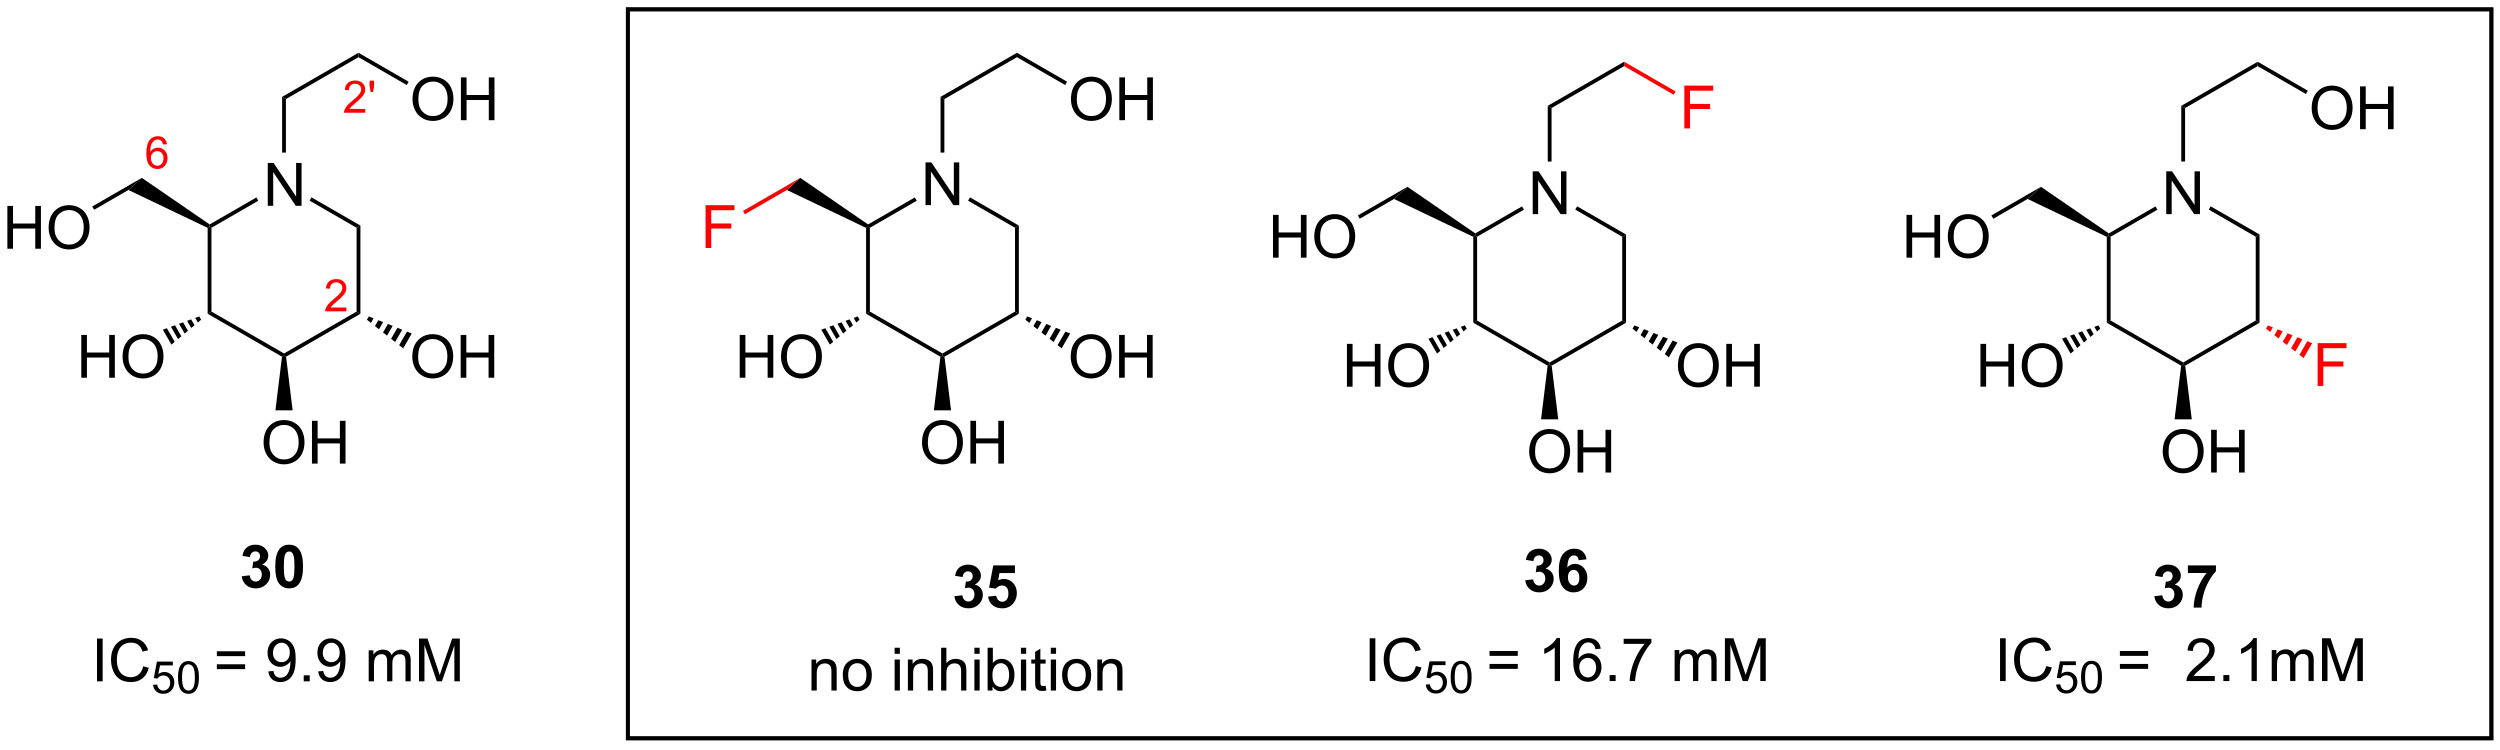 <?xml version="1.0" encoding="UTF-8"?>
<!DOCTYPE svg PUBLIC '-//W3C//DTD SVG 1.0//EN'
          'http://www.w3.org/TR/2001/REC-SVG-20010904/DTD/svg10.dtd'>
<svg stroke-dasharray="none" shape-rendering="auto" xmlns="http://www.w3.org/2000/svg" font-family="'Dialog'" text-rendering="auto" width="90" fill-opacity="1" color-interpolation="auto" color-rendering="auto" preserveAspectRatio="xMidYMid meet" font-size="12px" viewBox="0 0 90 27" fill="black" xmlns:xlink="http://www.w3.org/1999/xlink" stroke="black" image-rendering="auto" stroke-miterlimit="10" stroke-linecap="square" stroke-linejoin="miter" font-style="normal" stroke-width="1" height="27" stroke-dashoffset="0" font-weight="normal" stroke-opacity="1"
><!--Generated by the Batik Graphics2D SVG Generator--><defs id="genericDefs"
  /><g
  ><defs id="defs1"
    ><clipPath clipPathUnits="userSpaceOnUse" id="clipPath1"
      ><path d="M2.273 1.147 L346.48 1.147 L346.48 104.018 L2.273 104.018 L2.273 1.147 Z"
      /></clipPath
      ><clipPath clipPathUnits="userSpaceOnUse" id="clipPath2"
      ><path d="M58.035 125.782 L58.035 225.794 L392.671 225.794 L392.671 125.782 Z"
      /></clipPath
    ></defs
    ><g transform="scale(0.262,0.262) translate(-2.273,-1.147) matrix(1.029,0,0,1.029,-57.422,-128.233)"
    ><path d="M93.768 153.215 L93.768 147.488 L94.546 147.488 L97.554 151.983 L97.554 147.488 L98.281 147.488 L98.281 153.215 L97.502 153.215 L94.494 148.715 L94.494 153.215 L93.768 153.215 Z" stroke="none" clip-path="url(#clipPath2)"
    /></g
    ><g transform="matrix(0.269,0,0,0.269,-15.608,-33.829)"
    ><path d="M85.812 156.255 L86.067 156.095 L86.322 156.242 L86.322 167.457 L85.812 167.751 Z" stroke="none" clip-path="url(#clipPath2)"
    /></g
    ><g transform="matrix(0.269,0,0,0.269,-15.608,-33.829)"
    ><path d="M85.812 167.751 L86.322 167.457 L96.033 173.064 L96.033 173.358 L95.761 173.496 Z" stroke="none" clip-path="url(#clipPath2)"
    /></g
    ><g transform="matrix(0.269,0,0,0.269,-15.608,-33.829)"
    ><path d="M96.305 173.496 L96.033 173.358 L96.033 173.064 L105.745 167.457 L106.255 167.751 Z" stroke="none" clip-path="url(#clipPath2)"
    /></g
    ><g transform="matrix(0.269,0,0,0.269,-15.608,-33.829)"
    ><path d="M106.255 167.751 L105.745 167.457 L105.745 156.242 L106.255 155.947 Z" stroke="none" clip-path="url(#clipPath2)"
    /></g
    ><g transform="matrix(0.269,0,0,0.269,-15.608,-33.829)"
    ><path d="M106.255 155.947 L105.745 156.242 L99.46 152.613 L99.715 152.171 Z" stroke="none" clip-path="url(#clipPath2)"
    /></g
    ><g transform="matrix(0.269,0,0,0.269,-15.608,-33.829)"
    ><path d="M92.336 152.18 L92.591 152.622 L86.322 156.242 L86.067 156.095 L86.078 155.794 Z" stroke="none" clip-path="url(#clipPath2)"
    /></g
    ><g transform="matrix(0.269,0,0,0.269,-15.608,-33.829)"
    ><path d="M113.198 173.52 Q113.198 172.093 113.963 171.289 Q114.729 170.481 115.94 170.481 Q116.732 170.481 117.367 170.862 Q118.005 171.239 118.338 171.916 Q118.674 172.593 118.674 173.453 Q118.674 174.325 118.323 175.012 Q117.971 175.7 117.325 176.054 Q116.682 176.408 115.935 176.408 Q115.127 176.408 114.489 176.018 Q113.854 175.625 113.526 174.95 Q113.198 174.273 113.198 173.52 ZM113.979 173.531 Q113.979 174.567 114.534 175.164 Q115.091 175.757 115.932 175.757 Q116.786 175.757 117.338 175.156 Q117.893 174.554 117.893 173.45 Q117.893 172.75 117.656 172.229 Q117.419 171.708 116.963 171.421 Q116.51 171.132 115.942 171.132 Q115.138 171.132 114.557 171.687 Q113.979 172.239 113.979 173.531 ZM119.673 176.309 L119.673 170.583 L120.431 170.583 L120.431 172.934 L123.407 172.934 L123.407 170.583 L124.165 170.583 L124.165 176.309 L123.407 176.309 L123.407 173.609 L120.431 173.609 L120.431 176.309 L119.673 176.309 Z" stroke="none" clip-path="url(#clipPath2)"
    /></g
    ><g transform="matrix(0.269,0,0,0.269,-15.608,-33.829)"
    ><path d="M107.38 168.105 L108.019 168.359 L107.664 168.973 L107.125 168.547 ZM108.657 168.612 L109.296 168.866 L108.743 169.825 L108.203 169.399 ZM109.935 169.119 L110.573 169.373 L109.821 170.677 L109.282 170.251 ZM111.212 169.626 L111.851 169.88 L110.9 171.529 L110.361 171.103 ZM112.49 170.133 L113.128 170.387 L111.978 172.381 L111.439 171.955 Z" stroke="none" clip-path="url(#clipPath2)"
    /></g
    ><g transform="matrix(0.269,0,0,0.269,-15.608,-33.829)"
    ><path d="M93.296 185.013 Q93.296 183.587 94.062 182.782 Q94.828 181.975 96.039 181.975 Q96.83 181.975 97.466 182.355 Q98.104 182.732 98.437 183.409 Q98.773 184.087 98.773 184.946 Q98.773 185.818 98.421 186.506 Q98.07 187.193 97.424 187.547 Q96.781 187.902 96.033 187.902 Q95.226 187.902 94.588 187.511 Q93.953 187.118 93.624 186.443 Q93.296 185.766 93.296 185.013 ZM94.078 185.024 Q94.078 186.06 94.632 186.657 Q95.19 187.25 96.031 187.25 Q96.885 187.25 97.437 186.649 Q97.992 186.047 97.992 184.943 Q97.992 184.243 97.755 183.722 Q97.518 183.201 97.062 182.915 Q96.609 182.625 96.041 182.625 Q95.237 182.625 94.656 183.18 Q94.078 183.732 94.078 185.024 ZM99.772 187.803 L99.772 182.076 L100.529 182.076 L100.529 184.428 L103.506 184.428 L103.506 182.076 L104.264 182.076 L104.264 187.803 L103.506 187.803 L103.506 185.102 L100.529 185.102 L100.529 187.803 L99.772 187.803 Z" stroke="none" clip-path="url(#clipPath2)"
    /></g
    ><g transform="matrix(0.269,0,0,0.269,-15.608,-33.829)"
    ><path d="M95.761 173.496 L96.033 173.358 L96.305 173.496 L97.184 180.674 L94.882 180.674 Z" stroke="none" clip-path="url(#clipPath2)"
    /></g
    ><g transform="matrix(0.269,0,0,0.269,-15.608,-33.829)"
    ><path d="M68.901 176.309 L68.901 170.583 L69.659 170.583 L69.659 172.934 L72.636 172.934 L72.636 170.583 L73.394 170.583 L73.394 176.309 L72.636 176.309 L72.636 173.609 L69.659 173.609 L69.659 176.309 L68.901 176.309 ZM74.426 173.52 Q74.426 172.093 75.192 171.289 Q75.957 170.481 77.168 170.481 Q77.96 170.481 78.596 170.862 Q79.234 171.239 79.567 171.916 Q79.903 172.593 79.903 173.453 Q79.903 174.325 79.551 175.012 Q79.2 175.7 78.554 176.054 Q77.911 176.408 77.163 176.408 Q76.356 176.408 75.718 176.018 Q75.082 175.625 74.754 174.95 Q74.426 174.273 74.426 173.52 ZM75.207 173.531 Q75.207 174.567 75.762 175.164 Q76.32 175.757 77.161 175.757 Q78.015 175.757 78.567 175.156 Q79.122 174.554 79.122 173.45 Q79.122 172.75 78.885 172.229 Q78.648 171.708 78.192 171.421 Q77.739 171.132 77.171 171.132 Q76.366 171.132 75.786 171.687 Q75.207 172.239 75.207 173.531 Z" stroke="none" clip-path="url(#clipPath2)"
    /></g
    ><g transform="matrix(0.269,0,0,0.269,-15.608,-33.829)"
    ><path d="M84.942 168.547 L84.5 168.917 L84.146 168.302 L84.687 168.105 ZM84.058 169.286 L83.617 169.656 L83.063 168.697 L83.605 168.5 ZM83.175 170.026 L82.733 170.396 L81.981 169.092 L82.522 168.894 ZM82.291 170.765 L81.85 171.135 L80.898 169.486 L81.44 169.289 ZM81.408 171.505 L80.966 171.875 L79.816 169.881 L80.357 169.684 Z" stroke="none" clip-path="url(#clipPath2)"
    /></g
    ><g transform="matrix(0.269,0,0,0.269,-15.608,-33.829)"
    ><path d="M86.078 155.794 L86.067 156.095 L85.812 156.255 L75.206 151.185 L77 149.56 Z" stroke="none" clip-path="url(#clipPath2)"
    /></g
    ><g transform="matrix(0.269,0,0,0.269,-15.608,-33.829)"
    ><path d="M59.007 159.046 L59.007 153.319 L59.765 153.319 L59.765 155.671 L62.741 155.671 L62.741 153.319 L63.499 153.319 L63.499 159.046 L62.741 159.046 L62.741 156.345 L59.765 156.345 L59.765 159.046 L59.007 159.046 ZM64.532 156.256 Q64.532 154.829 65.297 154.025 Q66.063 153.217 67.274 153.217 Q68.065 153.217 68.701 153.598 Q69.339 153.975 69.672 154.652 Q70.008 155.329 70.008 156.189 Q70.008 157.061 69.657 157.749 Q69.305 158.436 68.659 158.79 Q68.016 159.144 67.269 159.144 Q66.461 159.144 65.823 158.754 Q65.188 158.361 64.86 157.686 Q64.532 157.009 64.532 156.256 ZM65.313 156.267 Q65.313 157.303 65.868 157.9 Q66.425 158.493 67.266 158.493 Q68.12 158.493 68.672 157.892 Q69.227 157.29 69.227 156.186 Q69.227 155.486 68.99 154.965 Q68.753 154.444 68.297 154.157 Q67.844 153.868 67.276 153.868 Q66.472 153.868 65.891 154.423 Q65.313 154.975 65.313 156.267 Z" stroke="none" clip-path="url(#clipPath2)"
    /></g
    ><g transform="matrix(0.269,0,0,0.269,-15.608,-33.829)"
    ><path d="M77 149.56 L75.206 151.185 L70.622 153.833 L70.367 153.391 Z" stroke="none" clip-path="url(#clipPath2)"
    /></g
    ><g transform="matrix(0.269,0,0,0.269,-15.608,-33.829)"
    ><path d="M96.288 146.177 L95.778 146.177 L95.778 138.723 L96.288 139.018 Z" stroke="none" clip-path="url(#clipPath2)"
    /></g
    ><g transform="matrix(0.269,0,0,0.269,-15.608,-33.829)"
    ><path d="M181.885 153.215 L181.885 147.488 L182.664 147.488 L185.672 151.983 L185.672 147.488 L186.398 147.488 L186.398 153.215 L185.619 153.215 L182.612 148.715 L182.612 153.215 L181.885 153.215 Z" stroke="none" clip-path="url(#clipPath2)"
    /></g
    ><g transform="matrix(0.269,0,0,0.269,-15.608,-33.829)"
    ><path d="M173.929 156.255 L174.184 156.095 L174.439 156.242 L174.439 167.457 L173.929 167.751 Z" stroke="none" clip-path="url(#clipPath2)"
    /></g
    ><g transform="matrix(0.269,0,0,0.269,-15.608,-33.829)"
    ><path d="M173.929 167.751 L174.439 167.457 L184.151 173.064 L184.151 173.358 L183.879 173.496 Z" stroke="none" clip-path="url(#clipPath2)"
    /></g
    ><g transform="matrix(0.269,0,0,0.269,-15.608,-33.829)"
    ><path d="M184.423 173.496 L184.151 173.358 L184.151 173.064 L193.862 167.457 L194.373 167.751 Z" stroke="none" clip-path="url(#clipPath2)"
    /></g
    ><g transform="matrix(0.269,0,0,0.269,-15.608,-33.829)"
    ><path d="M194.373 167.751 L193.862 167.457 L193.862 156.242 L194.373 155.947 Z" stroke="none" clip-path="url(#clipPath2)"
    /></g
    ><g transform="matrix(0.269,0,0,0.269,-15.608,-33.829)"
    ><path d="M194.373 155.947 L193.862 156.242 L187.577 152.613 L187.832 152.171 Z" stroke="none" clip-path="url(#clipPath2)"
    /></g
    ><g transform="matrix(0.269,0,0,0.269,-15.608,-33.829)"
    ><path d="M180.454 152.18 L180.709 152.622 L174.439 156.242 L174.184 156.095 L174.195 155.794 Z" stroke="none" clip-path="url(#clipPath2)"
    /></g
    ><g transform="matrix(0.269,0,0,0.269,-15.608,-33.829)"
    ><path d="M201.315 173.52 Q201.315 172.093 202.081 171.289 Q202.846 170.481 204.057 170.481 Q204.849 170.481 205.484 170.862 Q206.122 171.239 206.456 171.916 Q206.792 172.593 206.792 173.453 Q206.792 174.325 206.44 175.012 Q206.089 175.7 205.443 176.054 Q204.799 176.408 204.052 176.408 Q203.245 176.408 202.607 176.018 Q201.971 175.625 201.643 174.95 Q201.315 174.273 201.315 173.52 ZM202.096 173.531 Q202.096 174.567 202.651 175.164 Q203.208 175.757 204.049 175.757 Q204.904 175.757 205.456 175.156 Q206.01 174.554 206.01 173.45 Q206.01 172.75 205.773 172.229 Q205.536 171.708 205.081 171.421 Q204.627 171.132 204.06 171.132 Q203.255 171.132 202.674 171.687 Q202.096 172.239 202.096 173.531 ZM207.79 176.309 L207.79 170.583 L208.548 170.583 L208.548 172.934 L211.525 172.934 L211.525 170.583 L212.282 170.583 L212.282 176.309 L211.525 176.309 L211.525 173.609 L208.548 173.609 L208.548 176.309 L207.79 176.309 Z" stroke="none" clip-path="url(#clipPath2)"
    /></g
    ><g transform="matrix(0.269,0,0,0.269,-15.608,-33.829)"
    ><path d="M195.497 168.105 L196.136 168.359 L195.781 168.973 L195.242 168.547 ZM196.775 168.612 L197.413 168.866 L196.86 169.825 L196.321 169.399 ZM198.052 169.119 L198.691 169.373 L197.939 170.677 L197.399 170.251 ZM199.329 169.626 L199.968 169.88 L199.017 171.529 L198.478 171.103 ZM200.607 170.133 L201.246 170.387 L200.096 172.381 L199.556 171.955 Z" stroke="none" clip-path="url(#clipPath2)"
    /></g
    ><g transform="matrix(0.269,0,0,0.269,-15.608,-33.829)"
    ><path d="M181.414 185.013 Q181.414 183.587 182.179 182.782 Q182.945 181.975 184.156 181.975 Q184.948 181.975 185.583 182.355 Q186.221 182.732 186.554 183.409 Q186.89 184.087 186.89 184.946 Q186.89 185.818 186.539 186.506 Q186.187 187.193 185.541 187.547 Q184.898 187.902 184.151 187.902 Q183.343 187.902 182.705 187.511 Q182.07 187.118 181.742 186.443 Q181.414 185.766 181.414 185.013 ZM182.195 185.024 Q182.195 186.06 182.75 186.657 Q183.307 187.25 184.148 187.25 Q185.002 187.25 185.554 186.649 Q186.109 186.047 186.109 184.943 Q186.109 184.243 185.872 183.722 Q185.635 183.201 185.179 182.915 Q184.726 182.625 184.159 182.625 Q183.354 182.625 182.773 183.18 Q182.195 183.732 182.195 185.024 ZM187.889 187.803 L187.889 182.076 L188.647 182.076 L188.647 184.428 L191.623 184.428 L191.623 182.076 L192.381 182.076 L192.381 187.803 L191.623 187.803 L191.623 185.102 L188.647 185.102 L188.647 187.803 L187.889 187.803 Z" stroke="none" clip-path="url(#clipPath2)"
    /></g
    ><g transform="matrix(0.269,0,0,0.269,-15.608,-33.829)"
    ><path d="M183.879 173.496 L184.151 173.358 L184.423 173.496 L185.302 180.674 L183 180.674 Z" stroke="none" clip-path="url(#clipPath2)"
    /></g
    ><g transform="matrix(0.269,0,0,0.269,-15.608,-33.829)"
    ><path d="M157.019 176.309 L157.019 170.583 L157.777 170.583 L157.777 172.934 L160.753 172.934 L160.753 170.583 L161.511 170.583 L161.511 176.309 L160.753 176.309 L160.753 173.609 L157.777 173.609 L157.777 176.309 L157.019 176.309 ZM162.544 173.52 Q162.544 172.093 163.309 171.289 Q164.075 170.481 165.286 170.481 Q166.077 170.481 166.713 170.862 Q167.351 171.239 167.684 171.916 Q168.02 172.593 168.02 173.453 Q168.02 174.325 167.669 175.012 Q167.317 175.7 166.671 176.054 Q166.028 176.408 165.281 176.408 Q164.473 176.408 163.835 176.018 Q163.2 175.625 162.872 174.95 Q162.544 174.273 162.544 173.52 ZM163.325 173.531 Q163.325 174.567 163.88 175.164 Q164.437 175.757 165.278 175.757 Q166.132 175.757 166.684 175.156 Q167.239 174.554 167.239 173.45 Q167.239 172.75 167.002 172.229 Q166.765 171.708 166.309 171.421 Q165.856 171.132 165.288 171.132 Q164.484 171.132 163.903 171.687 Q163.325 172.239 163.325 173.531 Z" stroke="none" clip-path="url(#clipPath2)"
    /></g
    ><g transform="matrix(0.269,0,0,0.269,-15.608,-33.829)"
    ><path d="M173.059 168.547 L172.618 168.917 L172.263 168.302 L172.804 168.105 ZM172.176 169.286 L171.734 169.656 L171.181 168.697 L171.722 168.5 ZM171.292 170.026 L170.85 170.396 L170.098 169.092 L170.639 168.894 ZM170.409 170.765 L169.967 171.135 L169.016 169.486 L169.557 169.289 ZM169.525 171.505 L169.083 171.875 L167.933 169.881 L168.475 169.684 Z" stroke="none" clip-path="url(#clipPath2)"
    /></g
    ><g transform="matrix(0.269,0,0,0.269,-15.608,-33.829)"
    ><path d="M174.195 155.794 L174.184 156.095 L173.929 156.255 L163.324 151.185 L165.117 149.56 Z" stroke="none" clip-path="url(#clipPath2)"
    /></g
    ><g fill="red" transform="matrix(0.269,0,0,0.269,-15.608,-33.829)" stroke="red"
    ><path d="M152.448 158.946 L152.448 153.219 L156.313 153.219 L156.313 153.893 L153.206 153.893 L153.206 155.667 L155.894 155.667 L155.894 156.344 L153.206 156.344 L153.206 158.946 L152.448 158.946 Z" stroke="none" clip-path="url(#clipPath2)"
    /></g
    ><g fill="red" transform="matrix(0.269,0,0,0.269,-15.608,-33.829)" stroke="red"
    ><path d="M165.117 149.56 L163.324 151.185 L157.706 154.43 L157.45 153.988 Z" stroke="none" clip-path="url(#clipPath2)"
    /></g
    ><g transform="matrix(0.269,0,0,0.269,-15.608,-33.829)"
    ><path d="M184.406 146.177 L183.896 146.177 L183.896 138.723 L184.406 139.018 Z" stroke="none" clip-path="url(#clipPath2)"
    /></g
    ><g transform="matrix(0.269,0,0,0.269,-15.608,-33.829)"
    ><path d="M263.145 154.414 L263.145 148.687 L263.923 148.687 L266.931 153.182 L266.931 148.687 L267.658 148.687 L267.658 154.414 L266.879 154.414 L263.871 149.914 L263.871 154.414 L263.145 154.414 Z" stroke="none" clip-path="url(#clipPath2)"
    /></g
    ><g transform="matrix(0.269,0,0,0.269,-15.608,-33.829)"
    ><path d="M255.189 157.453 L255.444 157.293 L255.699 157.441 L255.699 168.655 L255.189 168.95 Z" stroke="none" clip-path="url(#clipPath2)"
    /></g
    ><g transform="matrix(0.269,0,0,0.269,-15.608,-33.829)"
    ><path d="M255.189 168.95 L255.699 168.655 L265.411 174.263 L265.411 174.557 L265.139 174.695 Z" stroke="none" clip-path="url(#clipPath2)"
    /></g
    ><g transform="matrix(0.269,0,0,0.269,-15.608,-33.829)"
    ><path d="M265.682 174.695 L265.411 174.557 L265.411 174.263 L275.122 168.655 L275.632 168.95 Z" stroke="none" clip-path="url(#clipPath2)"
    /></g
    ><g transform="matrix(0.269,0,0,0.269,-15.608,-33.829)"
    ><path d="M275.632 168.95 L275.122 168.655 L275.122 157.441 L275.632 157.146 Z" stroke="none" clip-path="url(#clipPath2)"
    /></g
    ><g transform="matrix(0.269,0,0,0.269,-15.608,-33.829)"
    ><path d="M275.632 157.146 L275.122 157.441 L268.837 153.812 L269.092 153.37 Z" stroke="none" clip-path="url(#clipPath2)"
    /></g
    ><g transform="matrix(0.269,0,0,0.269,-15.608,-33.829)"
    ><path d="M261.713 153.379 L261.969 153.821 L255.699 157.441 L255.444 157.293 L255.455 156.992 Z" stroke="none" clip-path="url(#clipPath2)"
    /></g
    ><g transform="matrix(0.269,0,0,0.269,-15.608,-33.829)"
    ><path d="M282.575 174.719 Q282.575 173.292 283.341 172.487 Q284.106 171.68 285.317 171.68 Q286.109 171.68 286.744 172.06 Q287.382 172.438 287.716 173.115 Q288.051 173.792 288.051 174.651 Q288.051 175.524 287.7 176.211 Q287.348 176.899 286.702 177.253 Q286.059 177.607 285.312 177.607 Q284.505 177.607 283.866 177.216 Q283.231 176.823 282.903 176.149 Q282.575 175.472 282.575 174.719 ZM283.356 174.73 Q283.356 175.766 283.911 176.362 Q284.468 176.956 285.309 176.956 Q286.163 176.956 286.716 176.355 Q287.27 175.753 287.27 174.649 Q287.27 173.948 287.033 173.428 Q286.796 172.907 286.341 172.62 Q285.887 172.331 285.32 172.331 Q284.515 172.331 283.934 172.886 Q283.356 173.438 283.356 174.73 ZM289.05 177.508 L289.05 171.782 L289.808 171.782 L289.808 174.133 L292.784 174.133 L292.784 171.782 L293.542 171.782 L293.542 177.508 L292.784 177.508 L292.784 174.808 L289.808 174.808 L289.808 177.508 L289.05 177.508 Z" stroke="none" clip-path="url(#clipPath2)"
    /></g
    ><g transform="matrix(0.269,0,0,0.269,-15.608,-33.829)"
    ><path d="M276.757 169.304 L277.396 169.558 L277.041 170.172 L276.502 169.746 ZM278.034 169.811 L278.673 170.065 L278.12 171.024 L277.58 170.598 ZM279.312 170.318 L279.951 170.572 L279.198 171.876 L278.659 171.45 ZM280.589 170.825 L281.228 171.079 L280.277 172.728 L279.738 172.302 ZM281.867 171.332 L282.505 171.586 L281.355 173.58 L280.816 173.154 Z" stroke="none" clip-path="url(#clipPath2)"
    /></g
    ><g transform="matrix(0.269,0,0,0.269,-15.608,-33.829)"
    ><path d="M262.673 186.212 Q262.673 184.785 263.439 183.981 Q264.205 183.173 265.416 183.173 Q266.207 183.173 266.843 183.554 Q267.481 183.931 267.814 184.608 Q268.15 185.285 268.15 186.145 Q268.15 187.017 267.798 187.704 Q267.447 188.392 266.801 188.746 Q266.158 189.1 265.411 189.1 Q264.603 189.1 263.965 188.71 Q263.33 188.316 263.002 187.642 Q262.673 186.965 262.673 186.212 ZM263.455 186.223 Q263.455 187.259 264.01 187.856 Q264.567 188.449 265.408 188.449 Q266.262 188.449 266.814 187.848 Q267.369 187.246 267.369 186.142 Q267.369 185.441 267.132 184.921 Q266.895 184.4 266.439 184.113 Q265.986 183.824 265.418 183.824 Q264.614 183.824 264.033 184.379 Q263.455 184.931 263.455 186.223 ZM269.149 189.001 L269.149 183.275 L269.907 183.275 L269.907 185.626 L272.883 185.626 L272.883 183.275 L273.641 183.275 L273.641 189.001 L272.883 189.001 L272.883 186.301 L269.907 186.301 L269.907 189.001 L269.149 189.001 Z" stroke="none" clip-path="url(#clipPath2)"
    /></g
    ><g transform="matrix(0.269,0,0,0.269,-15.608,-33.829)"
    ><path d="M265.139 174.695 L265.411 174.557 L265.682 174.695 L266.561 181.873 L264.26 181.873 Z" stroke="none" clip-path="url(#clipPath2)"
    /></g
    ><g transform="matrix(0.269,0,0,0.269,-15.608,-33.829)"
    ><path d="M238.279 177.508 L238.279 171.782 L239.036 171.782 L239.036 174.133 L242.013 174.133 L242.013 171.782 L242.771 171.782 L242.771 177.508 L242.013 177.508 L242.013 174.808 L239.036 174.808 L239.036 177.508 L238.279 177.508 ZM243.803 174.719 Q243.803 173.292 244.569 172.487 Q245.335 171.68 246.546 171.68 Q247.337 171.68 247.973 172.06 Q248.611 172.438 248.944 173.115 Q249.28 173.792 249.28 174.651 Q249.28 175.524 248.928 176.211 Q248.577 176.899 247.931 177.253 Q247.288 177.607 246.54 177.607 Q245.733 177.607 245.095 177.216 Q244.46 176.823 244.131 176.149 Q243.803 175.472 243.803 174.719 ZM244.585 174.73 Q244.585 175.766 245.139 176.362 Q245.697 176.956 246.538 176.956 Q247.392 176.956 247.944 176.355 Q248.499 175.753 248.499 174.649 Q248.499 173.948 248.262 173.428 Q248.025 172.907 247.569 172.62 Q247.116 172.331 246.548 172.331 Q245.744 172.331 245.163 172.886 Q244.585 173.438 244.585 174.73 Z" stroke="none" clip-path="url(#clipPath2)"
    /></g
    ><g transform="matrix(0.269,0,0,0.269,-15.608,-33.829)"
    ><path d="M254.319 169.746 L253.877 170.116 L253.523 169.501 L254.064 169.304 ZM253.435 170.485 L252.994 170.855 L252.44 169.896 L252.982 169.699 ZM252.552 171.225 L252.11 171.595 L251.358 170.291 L251.899 170.093 ZM251.668 171.964 L251.227 172.334 L250.275 170.685 L250.817 170.488 ZM250.785 172.704 L250.343 173.073 L249.193 171.08 L249.734 170.882 Z" stroke="none" clip-path="url(#clipPath2)"
    /></g
    ><g transform="matrix(0.269,0,0,0.269,-15.608,-33.829)"
    ><path d="M255.455 156.992 L255.444 157.293 L255.189 157.453 L244.583 152.384 L246.377 150.759 Z" stroke="none" clip-path="url(#clipPath2)"
    /></g
    ><g transform="matrix(0.269,0,0,0.269,-15.608,-33.829)"
    ><path d="M228.384 160.244 L228.384 154.518 L229.142 154.518 L229.142 156.869 L232.118 156.869 L232.118 154.518 L232.876 154.518 L232.876 160.244 L232.118 160.244 L232.118 157.544 L229.142 157.544 L229.142 160.244 L228.384 160.244 ZM233.909 157.455 Q233.909 156.028 234.674 155.224 Q235.44 154.416 236.651 154.416 Q237.442 154.416 238.078 154.797 Q238.716 155.174 239.049 155.851 Q239.385 156.528 239.385 157.388 Q239.385 158.26 239.034 158.947 Q238.682 159.635 238.036 159.989 Q237.393 160.343 236.646 160.343 Q235.838 160.343 235.2 159.953 Q234.565 159.56 234.237 158.885 Q233.909 158.208 233.909 157.455 ZM234.69 157.466 Q234.69 158.502 235.245 159.099 Q235.802 159.692 236.643 159.692 Q237.497 159.692 238.049 159.091 Q238.604 158.489 238.604 157.385 Q238.604 156.685 238.367 156.164 Q238.13 155.643 237.674 155.356 Q237.221 155.067 236.654 155.067 Q235.849 155.067 235.268 155.622 Q234.69 156.174 234.69 157.466 Z" stroke="none" clip-path="url(#clipPath2)"
    /></g
    ><g transform="matrix(0.269,0,0,0.269,-15.608,-33.829)"
    ><path d="M246.377 150.759 L244.583 152.384 L239.999 155.032 L239.744 154.59 Z" stroke="none" clip-path="url(#clipPath2)"
    /></g
    ><g transform="matrix(0.269,0,0,0.269,-15.608,-33.829)"
    ><path d="M265.666 147.375 L265.155 147.375 L265.155 139.922 L265.666 140.217 Z" stroke="none" clip-path="url(#clipPath2)"
    /></g
    ><g transform="matrix(0.269,0,0,0.269,-15.608,-33.829)"
    ><path d="M347.929 154.414 L347.929 148.687 L348.708 148.687 L351.716 153.182 L351.716 148.687 L352.442 148.687 L352.442 154.414 L351.664 154.414 L348.656 149.914 L348.656 154.414 L347.929 154.414 Z" stroke="none" clip-path="url(#clipPath2)"
    /></g
    ><g transform="matrix(0.269,0,0,0.269,-15.608,-33.829)"
    ><path d="M339.973 157.453 L340.228 157.293 L340.483 157.441 L340.483 168.655 L339.973 168.95 Z" stroke="none" clip-path="url(#clipPath2)"
    /></g
    ><g transform="matrix(0.269,0,0,0.269,-15.608,-33.829)"
    ><path d="M339.973 168.95 L340.483 168.655 L350.195 174.263 L350.195 174.557 L349.923 174.695 Z" stroke="none" clip-path="url(#clipPath2)"
    /></g
    ><g transform="matrix(0.269,0,0,0.269,-15.608,-33.829)"
    ><path d="M350.467 174.695 L350.195 174.557 L350.195 174.263 L359.906 168.655 L360.417 168.95 Z" stroke="none" clip-path="url(#clipPath2)"
    /></g
    ><g transform="matrix(0.269,0,0,0.269,-15.608,-33.829)"
    ><path d="M360.417 168.95 L359.906 168.655 L359.906 157.441 L360.417 157.146 Z" stroke="none" clip-path="url(#clipPath2)"
    /></g
    ><g transform="matrix(0.269,0,0,0.269,-15.608,-33.829)"
    ><path d="M360.417 157.146 L359.906 157.441 L353.621 153.812 L353.876 153.37 Z" stroke="none" clip-path="url(#clipPath2)"
    /></g
    ><g transform="matrix(0.269,0,0,0.269,-15.608,-33.829)"
    ><path d="M346.498 153.379 L346.753 153.821 L340.483 157.441 L340.228 157.293 L340.239 156.992 Z" stroke="none" clip-path="url(#clipPath2)"
    /></g
    ><g fill="red" transform="matrix(0.269,0,0,0.269,-15.608,-33.829)" stroke="red"
    ><path d="M368.19 177.408 L368.19 171.682 L372.055 171.682 L372.055 172.356 L368.948 172.356 L368.948 174.13 L371.635 174.13 L371.635 174.807 L368.948 174.807 L368.948 177.408 L368.19 177.408 Z" stroke="none" clip-path="url(#clipPath2)"
    /></g
    ><g fill="red" transform="matrix(0.269,0,0,0.269,-15.608,-33.829)" stroke="red"
    ><path d="M361.541 169.304 L362.199 169.569 L361.845 170.183 L361.286 169.746 ZM362.857 169.833 L363.515 170.097 L362.961 171.057 L362.403 170.62 ZM364.172 170.362 L364.83 170.627 L364.078 171.931 L363.519 171.494 ZM365.488 170.891 L366.146 171.156 L365.194 172.804 L364.636 172.368 ZM366.803 171.42 L367.461 171.685 L366.311 173.678 L365.753 173.242 Z" stroke="none" clip-path="url(#clipPath2)"
    /></g
    ><g transform="matrix(0.269,0,0,0.269,-15.608,-33.829)"
    ><path d="M347.458 186.212 Q347.458 184.785 348.224 183.981 Q348.989 183.173 350.2 183.173 Q350.992 183.173 351.627 183.554 Q352.265 183.931 352.599 184.608 Q352.935 185.285 352.935 186.145 Q352.935 187.017 352.583 187.704 Q352.231 188.392 351.586 188.746 Q350.942 189.1 350.195 189.1 Q349.388 189.1 348.75 188.71 Q348.114 188.316 347.786 187.642 Q347.458 186.965 347.458 186.212 ZM348.239 186.223 Q348.239 187.259 348.794 187.856 Q349.351 188.449 350.192 188.449 Q351.046 188.449 351.599 187.848 Q352.153 187.246 352.153 186.142 Q352.153 185.441 351.916 184.921 Q351.679 184.4 351.224 184.113 Q350.77 183.824 350.203 183.824 Q349.398 183.824 348.817 184.379 Q348.239 184.931 348.239 186.223 ZM353.933 189.001 L353.933 183.275 L354.691 183.275 L354.691 185.626 L357.668 185.626 L357.668 183.275 L358.425 183.275 L358.425 189.001 L357.668 189.001 L357.668 186.301 L354.691 186.301 L354.691 189.001 L353.933 189.001 Z" stroke="none" clip-path="url(#clipPath2)"
    /></g
    ><g transform="matrix(0.269,0,0,0.269,-15.608,-33.829)"
    ><path d="M349.923 174.695 L350.195 174.557 L350.467 174.695 L351.346 181.873 L349.044 181.873 Z" stroke="none" clip-path="url(#clipPath2)"
    /></g
    ><g transform="matrix(0.269,0,0,0.269,-15.608,-33.829)"
    ><path d="M323.063 177.508 L323.063 171.782 L323.821 171.782 L323.821 174.133 L326.798 174.133 L326.798 171.782 L327.555 171.782 L327.555 177.508 L326.798 177.508 L326.798 174.808 L323.821 174.808 L323.821 177.508 L323.063 177.508 ZM328.588 174.719 Q328.588 173.292 329.353 172.487 Q330.119 171.68 331.33 171.68 Q332.122 171.68 332.757 172.06 Q333.395 172.438 333.728 173.115 Q334.064 173.792 334.064 174.651 Q334.064 175.524 333.713 176.211 Q333.361 176.899 332.716 177.253 Q332.072 177.607 331.325 177.607 Q330.517 177.607 329.88 177.216 Q329.244 176.823 328.916 176.149 Q328.588 175.472 328.588 174.719 ZM329.369 174.73 Q329.369 175.766 329.924 176.362 Q330.481 176.956 331.322 176.956 Q332.176 176.956 332.728 176.355 Q333.283 175.753 333.283 174.649 Q333.283 173.948 333.046 173.428 Q332.809 172.907 332.353 172.62 Q331.9 172.331 331.333 172.331 Q330.528 172.331 329.947 172.886 Q329.369 173.438 329.369 174.73 Z" stroke="none" clip-path="url(#clipPath2)"
    /></g
    ><g transform="matrix(0.269,0,0,0.269,-15.608,-33.829)"
    ><path d="M339.103 169.746 L338.662 170.116 L338.307 169.501 L338.849 169.304 ZM338.22 170.485 L337.778 170.855 L337.225 169.896 L337.766 169.699 ZM337.336 171.225 L336.895 171.595 L336.142 170.291 L336.684 170.093 ZM336.453 171.964 L336.011 172.334 L335.06 170.685 L335.601 170.488 ZM335.569 172.704 L335.128 173.073 L333.978 171.08 L334.519 170.882 Z" stroke="none" clip-path="url(#clipPath2)"
    /></g
    ><g transform="matrix(0.269,0,0,0.269,-15.608,-33.829)"
    ><path d="M340.239 156.992 L340.228 157.293 L339.973 157.453 L329.368 152.384 L331.161 150.759 Z" stroke="none" clip-path="url(#clipPath2)"
    /></g
    ><g transform="matrix(0.269,0,0,0.269,-15.608,-33.829)"
    ><path d="M313.168 160.244 L313.168 154.518 L313.926 154.518 L313.926 156.869 L316.903 156.869 L316.903 154.518 L317.661 154.518 L317.661 160.244 L316.903 160.244 L316.903 157.544 L313.926 157.544 L313.926 160.244 L313.168 160.244 ZM318.693 157.455 Q318.693 156.028 319.459 155.224 Q320.224 154.416 321.435 154.416 Q322.227 154.416 322.862 154.797 Q323.5 155.174 323.834 155.851 Q324.17 156.528 324.17 157.388 Q324.17 158.26 323.818 158.947 Q323.467 159.635 322.821 159.989 Q322.178 160.343 321.43 160.343 Q320.623 160.343 319.985 159.953 Q319.349 159.56 319.021 158.885 Q318.693 158.208 318.693 157.455 ZM319.474 157.466 Q319.474 158.502 320.029 159.099 Q320.586 159.692 321.428 159.692 Q322.282 159.692 322.834 159.091 Q323.389 158.489 323.389 157.385 Q323.389 156.685 323.151 156.164 Q322.914 155.643 322.459 155.356 Q322.006 155.067 321.438 155.067 Q320.633 155.067 320.053 155.622 Q319.474 156.174 319.474 157.466 Z" stroke="none" clip-path="url(#clipPath2)"
    /></g
    ><g transform="matrix(0.269,0,0,0.269,-15.608,-33.829)"
    ><path d="M331.161 150.759 L329.368 152.384 L324.784 155.032 L324.528 154.59 Z" stroke="none" clip-path="url(#clipPath2)"
    /></g
    ><g transform="matrix(0.269,0,0,0.269,-15.608,-33.829)"
    ><path d="M350.45 147.375 L349.94 147.375 L349.94 139.922 L350.45 140.217 Z" stroke="none" clip-path="url(#clipPath2)"
    /></g
    ><g transform="matrix(0.269,0,0,0.269,-15.608,-33.829)"
    ><path d="M71.005 216.939 L71.005 211.213 L71.763 211.213 L71.763 216.939 L71.005 216.939 ZM77.183 214.931 L77.941 215.122 Q77.704 216.056 77.084 216.549 Q76.465 217.038 75.571 217.038 Q74.644 217.038 74.064 216.661 Q73.486 216.283 73.181 215.57 Q72.879 214.853 72.879 214.033 Q72.879 213.137 73.22 212.473 Q73.564 211.806 74.194 211.46 Q74.824 211.114 75.582 211.114 Q76.441 211.114 77.027 211.551 Q77.613 211.989 77.845 212.783 L77.097 212.958 Q76.9 212.333 76.519 212.049 Q76.142 211.762 75.566 211.762 Q74.907 211.762 74.462 212.08 Q74.019 212.395 73.84 212.929 Q73.66 213.463 73.66 214.028 Q73.66 214.76 73.874 215.304 Q74.087 215.848 74.535 216.119 Q74.986 216.387 75.509 216.387 Q76.144 216.387 76.584 216.02 Q77.027 215.653 77.183 214.931 Z" stroke="none" clip-path="url(#clipPath2)"
    /></g
    ><g transform="matrix(0.269,0,0,0.269,-15.608,-33.829)"
    ><path d="M78.508 217.414 L79.06 217.367 Q79.123 217.772 79.346 217.975 Q79.57 218.178 79.886 218.178 Q80.267 218.178 80.531 217.891 Q80.795 217.604 80.795 217.129 Q80.795 216.678 80.541 216.418 Q80.289 216.156 79.879 216.156 Q79.623 216.156 79.418 216.274 Q79.213 216.389 79.096 216.572 L78.601 216.508 L79.017 214.303 L81.152 214.303 L81.152 214.807 L79.439 214.807 L79.207 215.961 Q79.594 215.692 80.019 215.692 Q80.582 215.692 80.969 216.082 Q81.355 216.471 81.355 217.082 Q81.355 217.666 81.015 218.09 Q80.601 218.613 79.886 218.613 Q79.301 218.613 78.93 218.285 Q78.56 217.955 78.508 217.414 ZM81.844 216.42 Q81.844 215.658 82.001 215.196 Q82.157 214.731 82.466 214.479 Q82.776 214.227 83.245 214.227 Q83.591 214.227 83.85 214.365 Q84.112 214.504 84.282 214.768 Q84.452 215.03 84.548 215.406 Q84.645 215.781 84.645 216.42 Q84.645 217.176 84.489 217.641 Q84.335 218.106 84.024 218.36 Q83.716 218.613 83.245 218.613 Q82.624 218.613 82.268 218.166 Q81.844 217.631 81.844 216.42 ZM82.385 216.42 Q82.385 217.479 82.634 217.828 Q82.882 218.178 83.245 218.178 Q83.608 218.178 83.854 217.826 Q84.102 217.475 84.102 216.42 Q84.102 215.36 83.854 215.012 Q83.608 214.662 83.239 214.662 Q82.876 214.662 82.659 214.971 Q82.385 215.363 82.385 216.42 Z" stroke="none" clip-path="url(#clipPath2)"
    /></g
    ><g transform="matrix(0.269,0,0,0.269,-15.608,-33.829)"
    ><path d="M90.825 213.572 L87.044 213.572 L87.044 212.916 L90.825 212.916 L90.825 213.572 ZM90.825 215.309 L87.044 215.309 L87.044 214.653 L90.825 214.653 L90.825 215.309 ZM93.93 215.614 L94.608 215.551 Q94.694 216.028 94.936 216.244 Q95.178 216.458 95.555 216.458 Q95.881 216.458 96.123 216.309 Q96.368 216.161 96.524 215.913 Q96.68 215.666 96.785 215.244 Q96.891 214.822 96.891 214.385 Q96.891 214.338 96.889 214.244 Q96.678 214.58 96.311 214.788 Q95.946 214.997 95.522 214.997 Q94.811 214.997 94.319 214.481 Q93.826 213.965 93.826 213.122 Q93.826 212.252 94.339 211.721 Q94.852 211.189 95.626 211.189 Q96.186 211.189 96.647 211.491 Q97.11 211.791 97.35 212.348 Q97.592 212.903 97.592 213.958 Q97.592 215.056 97.352 215.708 Q97.115 216.356 96.644 216.697 Q96.173 217.038 95.54 217.038 Q94.868 217.038 94.441 216.666 Q94.016 216.291 93.93 215.614 ZM96.811 213.088 Q96.811 212.481 96.488 212.127 Q96.165 211.77 95.712 211.77 Q95.243 211.77 94.894 212.153 Q94.548 212.536 94.548 213.145 Q94.548 213.692 94.878 214.036 Q95.209 214.377 95.694 214.377 Q96.18 214.377 96.496 214.036 Q96.811 213.692 96.811 213.088 ZM98.669 216.939 L98.669 216.137 L99.471 216.137 L99.471 216.939 L98.669 216.939 ZM100.602 215.614 L101.279 215.551 Q101.365 216.028 101.608 216.244 Q101.85 216.458 102.227 216.458 Q102.553 216.458 102.795 216.309 Q103.04 216.161 103.196 215.913 Q103.352 215.666 103.457 215.244 Q103.563 214.822 103.563 214.385 Q103.563 214.338 103.561 214.244 Q103.35 214.58 102.983 214.788 Q102.618 214.997 102.194 214.997 Q101.483 214.997 100.99 214.481 Q100.498 213.965 100.498 213.122 Q100.498 212.252 101.011 211.721 Q101.524 211.189 102.298 211.189 Q102.858 211.189 103.319 211.491 Q103.782 211.791 104.022 212.348 Q104.264 212.903 104.264 213.958 Q104.264 215.056 104.024 215.708 Q103.787 216.356 103.316 216.697 Q102.844 217.038 102.212 217.038 Q101.54 217.038 101.113 216.666 Q100.688 216.291 100.602 215.614 ZM103.483 213.088 Q103.483 212.481 103.16 212.127 Q102.837 211.77 102.384 211.77 Q101.915 211.77 101.566 212.153 Q101.219 212.536 101.219 213.145 Q101.219 213.692 101.55 214.036 Q101.881 214.377 102.365 214.377 Q102.852 214.377 103.167 214.036 Q103.483 213.692 103.483 213.088 ZM107.365 216.939 L107.365 212.791 L107.993 212.791 L107.993 213.372 Q108.188 213.067 108.511 212.882 Q108.837 212.697 109.251 212.697 Q109.712 212.697 110.006 212.89 Q110.303 213.08 110.423 213.424 Q110.915 212.697 111.704 212.697 Q112.321 212.697 112.652 213.038 Q112.985 213.379 112.985 214.09 L112.985 216.939 L112.287 216.939 L112.287 214.325 Q112.287 213.903 112.217 213.718 Q112.149 213.533 111.969 213.421 Q111.79 213.306 111.548 213.306 Q111.11 213.306 110.821 213.598 Q110.532 213.887 110.532 214.528 L110.532 216.939 L109.829 216.939 L109.829 214.244 Q109.829 213.775 109.657 213.541 Q109.485 213.306 109.094 213.306 Q108.798 213.306 108.545 213.463 Q108.295 213.619 108.18 213.921 Q108.069 214.221 108.069 214.786 L108.069 216.939 L107.365 216.939 ZM114.094 216.939 L114.094 211.213 L115.235 211.213 L116.592 215.267 Q116.779 215.833 116.865 216.114 Q116.962 215.801 117.17 215.197 L118.54 211.213 L119.561 211.213 L119.561 216.939 L118.829 216.939 L118.829 212.145 L117.165 216.939 L116.483 216.939 L114.826 212.064 L114.826 216.939 L114.094 216.939 Z" stroke="none" clip-path="url(#clipPath2)"
    /></g
    ><g transform="matrix(0.269,0,0,0.269,-15.608,-33.829)"
    ><path d="M241.326 216.901 L241.326 211.175 L242.084 211.175 L242.084 216.901 L241.326 216.901 ZM247.504 214.894 L248.262 215.084 Q248.025 216.019 247.405 216.511 Q246.786 217 245.892 217 Q244.965 217 244.384 216.623 Q243.806 216.245 243.502 215.532 Q243.2 214.816 243.2 213.995 Q243.2 213.099 243.541 212.435 Q243.884 211.769 244.515 211.422 Q245.145 211.076 245.903 211.076 Q246.762 211.076 247.348 211.513 Q247.934 211.951 248.166 212.745 L247.418 212.92 Q247.22 212.295 246.84 212.011 Q246.463 211.724 245.887 211.724 Q245.228 211.724 244.783 212.042 Q244.34 212.357 244.161 212.891 Q243.981 213.425 243.981 213.99 Q243.981 214.722 244.194 215.266 Q244.408 215.81 244.856 216.081 Q245.306 216.349 245.83 216.349 Q246.465 216.349 246.905 215.982 Q247.348 215.615 247.504 214.894 Z" stroke="none" clip-path="url(#clipPath2)"
    /></g
    ><g transform="matrix(0.269,0,0,0.269,-15.608,-33.829)"
    ><path d="M248.828 217.376 L249.381 217.33 Q249.444 217.734 249.666 217.937 Q249.891 218.14 250.207 218.14 Q250.588 218.14 250.852 217.853 Q251.116 217.566 251.116 217.091 Q251.116 216.64 250.862 216.38 Q250.61 216.119 250.2 216.119 Q249.944 216.119 249.739 216.236 Q249.534 216.351 249.416 216.535 L248.922 216.47 L249.338 214.265 L251.473 214.265 L251.473 214.769 L249.76 214.769 L249.528 215.923 Q249.914 215.654 250.34 215.654 Q250.903 215.654 251.289 216.044 Q251.676 216.433 251.676 217.044 Q251.676 217.628 251.336 218.052 Q250.922 218.576 250.207 218.576 Q249.621 218.576 249.25 218.248 Q248.881 217.917 248.828 217.376 ZM252.165 216.382 Q252.165 215.621 252.322 215.158 Q252.478 214.693 252.786 214.441 Q253.097 214.189 253.566 214.189 Q253.911 214.189 254.171 214.328 Q254.433 214.466 254.603 214.73 Q254.773 214.992 254.869 215.369 Q254.966 215.744 254.966 216.382 Q254.966 217.138 254.81 217.603 Q254.656 218.068 254.345 218.322 Q254.036 218.576 253.566 218.576 Q252.945 218.576 252.589 218.128 Q252.165 217.593 252.165 216.382 ZM252.706 216.382 Q252.706 217.441 252.954 217.791 Q253.202 218.14 253.566 218.14 Q253.929 218.14 254.175 217.789 Q254.423 217.437 254.423 216.382 Q254.423 215.322 254.175 214.974 Q253.929 214.625 253.56 214.625 Q253.197 214.625 252.98 214.933 Q252.706 215.326 252.706 216.382 Z" stroke="none" clip-path="url(#clipPath2)"
    /></g
    ><g transform="matrix(0.269,0,0,0.269,-15.608,-33.829)"
    ><path d="M261.146 213.534 L257.365 213.534 L257.365 212.878 L261.146 212.878 L261.146 213.534 ZM261.146 215.271 L257.365 215.271 L257.365 214.615 L261.146 214.615 L261.146 215.271 ZM266.796 216.901 L266.092 216.901 L266.092 212.42 Q265.837 212.662 265.426 212.904 Q265.014 213.146 264.686 213.269 L264.686 212.589 Q265.275 212.31 265.715 211.917 Q266.158 211.521 266.342 211.151 L266.796 211.151 L266.796 216.901 ZM272.245 212.576 L271.544 212.631 Q271.451 212.217 271.279 212.029 Q270.995 211.73 270.576 211.73 Q270.24 211.73 269.987 211.917 Q269.654 212.159 269.461 212.625 Q269.271 213.089 269.263 213.948 Q269.518 213.56 269.885 213.373 Q270.253 213.185 270.654 213.185 Q271.357 213.185 271.852 213.704 Q272.346 214.222 272.346 215.042 Q272.346 215.581 272.112 216.045 Q271.88 216.506 271.474 216.753 Q271.068 217 270.552 217 Q269.675 217 269.12 216.355 Q268.565 215.706 268.565 214.222 Q268.565 212.56 269.177 211.808 Q269.714 211.151 270.62 211.151 Q271.294 211.151 271.727 211.532 Q272.159 211.909 272.245 212.576 ZM269.372 215.045 Q269.372 215.409 269.526 215.743 Q269.682 216.073 269.958 216.248 Q270.237 216.42 270.542 216.42 Q270.987 216.42 271.307 216.06 Q271.628 215.701 271.628 215.084 Q271.628 214.49 271.31 214.149 Q270.995 213.808 270.513 213.808 Q270.036 213.808 269.703 214.149 Q269.372 214.49 269.372 215.045 ZM273.439 216.901 L273.439 216.099 L274.241 216.099 L274.241 216.901 L273.439 216.901 ZM275.315 211.925 L275.315 211.248 L279.021 211.248 L279.021 211.795 Q278.474 212.378 277.938 213.344 Q277.401 214.308 277.107 215.326 Q276.896 216.045 276.839 216.901 L276.115 216.901 Q276.128 216.224 276.38 215.269 Q276.635 214.31 277.109 213.422 Q277.583 212.534 278.12 211.925 L275.315 211.925 ZM282.135 216.901 L282.135 212.753 L282.763 212.753 L282.763 213.334 Q282.958 213.029 283.281 212.844 Q283.607 212.659 284.021 212.659 Q284.482 212.659 284.776 212.852 Q285.073 213.042 285.193 213.386 Q285.685 212.659 286.474 212.659 Q287.091 212.659 287.422 213 Q287.755 213.342 287.755 214.053 L287.755 216.901 L287.057 216.901 L287.057 214.287 Q287.057 213.865 286.987 213.68 Q286.919 213.495 286.74 213.383 Q286.56 213.269 286.318 213.269 Q285.88 213.269 285.591 213.56 Q285.302 213.849 285.302 214.49 L285.302 216.901 L284.599 216.901 L284.599 214.206 Q284.599 213.737 284.427 213.503 Q284.255 213.269 283.865 213.269 Q283.568 213.269 283.315 213.425 Q283.065 213.581 282.951 213.883 Q282.839 214.183 282.839 214.748 L282.839 216.901 L282.135 216.901 ZM288.865 216.901 L288.865 211.175 L290.005 211.175 L291.362 215.23 Q291.55 215.795 291.635 216.076 Q291.732 215.763 291.94 215.159 L293.31 211.175 L294.331 211.175 L294.331 216.901 L293.599 216.901 L293.599 212.107 L291.935 216.901 L291.253 216.901 L289.596 212.026 L289.596 216.901 L288.865 216.901 Z" stroke="none" clip-path="url(#clipPath2)"
    /></g
    ><g transform="matrix(0.269,0,0,0.269,-15.608,-33.829)"
    ><path d="M166.624 218.172 L166.624 214.024 L167.257 214.024 L167.257 214.612 Q167.713 213.93 168.577 213.93 Q168.952 213.93 169.265 214.065 Q169.58 214.198 169.736 214.417 Q169.893 214.636 169.955 214.938 Q169.994 215.133 169.994 215.62 L169.994 218.172 L169.291 218.172 L169.291 215.649 Q169.291 215.219 169.208 215.006 Q169.127 214.792 168.918 214.667 Q168.71 214.54 168.429 214.54 Q167.978 214.54 167.653 214.826 Q167.327 215.11 167.327 215.907 L167.327 218.172 L166.624 218.172 ZM170.81 216.097 Q170.81 214.946 171.451 214.391 Q171.988 213.93 172.756 213.93 Q173.613 213.93 174.154 214.49 Q174.698 215.05 174.698 216.04 Q174.698 216.839 174.456 217.3 Q174.217 217.758 173.758 218.013 Q173.3 218.266 172.756 218.266 Q171.886 218.266 171.347 217.709 Q170.81 217.149 170.81 216.097 ZM171.534 216.097 Q171.534 216.894 171.881 217.292 Q172.23 217.688 172.756 217.688 Q173.279 217.688 173.625 217.29 Q173.975 216.891 173.975 216.073 Q173.975 215.305 173.625 214.909 Q173.277 214.511 172.756 214.511 Q172.23 214.511 171.881 214.907 Q171.534 215.3 171.534 216.097 ZM177.748 213.253 L177.748 212.446 L178.451 212.446 L178.451 213.253 L177.748 213.253 ZM177.748 218.172 L177.748 214.024 L178.451 214.024 L178.451 218.172 L177.748 218.172 ZM179.523 218.172 L179.523 214.024 L180.155 214.024 L180.155 214.612 Q180.611 213.93 181.476 213.93 Q181.851 213.93 182.163 214.065 Q182.478 214.198 182.635 214.417 Q182.791 214.636 182.853 214.938 Q182.893 215.133 182.893 215.62 L182.893 218.172 L182.189 218.172 L182.189 215.649 Q182.189 215.219 182.106 215.006 Q182.025 214.792 181.817 214.667 Q181.609 214.54 181.327 214.54 Q180.877 214.54 180.551 214.826 Q180.226 215.11 180.226 215.907 L180.226 218.172 L179.523 218.172 ZM183.972 218.172 L183.972 212.446 L184.675 212.446 L184.675 214.5 Q185.167 213.93 185.917 213.93 Q186.378 213.93 186.717 214.112 Q187.058 214.292 187.204 214.612 Q187.35 214.933 187.35 215.542 L187.35 218.172 L186.646 218.172 L186.646 215.542 Q186.646 215.016 186.417 214.776 Q186.191 214.534 185.771 214.534 Q185.459 214.534 185.183 214.698 Q184.909 214.86 184.792 215.138 Q184.675 215.415 184.675 215.901 L184.675 218.172 L183.972 218.172 ZM188.424 213.253 L188.424 212.446 L189.127 212.446 L189.127 213.253 L188.424 213.253 ZM188.424 218.172 L188.424 214.024 L189.127 214.024 L189.127 218.172 L188.424 218.172 ZM190.847 218.172 L190.193 218.172 L190.193 212.446 L190.896 212.446 L190.896 214.487 Q191.342 213.93 192.034 213.93 Q192.417 213.93 192.758 214.084 Q193.1 214.237 193.321 214.519 Q193.542 214.797 193.667 215.193 Q193.792 215.586 193.792 216.034 Q193.792 217.102 193.264 217.685 Q192.738 218.266 191.998 218.266 Q191.264 218.266 190.847 217.651 L190.847 218.172 ZM190.839 216.065 Q190.839 216.813 191.042 217.144 Q191.373 217.688 191.941 217.688 Q192.402 217.688 192.738 217.287 Q193.073 216.886 193.073 216.094 Q193.073 215.282 192.75 214.896 Q192.428 214.508 191.972 214.508 Q191.511 214.508 191.175 214.909 Q190.839 215.308 190.839 216.065 ZM194.65 213.253 L194.65 212.446 L195.353 212.446 L195.353 213.253 L194.65 213.253 ZM194.65 218.172 L194.65 214.024 L195.353 214.024 L195.353 218.172 L194.65 218.172 ZM197.959 217.542 L198.06 218.165 Q197.764 218.227 197.529 218.227 Q197.146 218.227 196.935 218.107 Q196.725 217.985 196.639 217.787 Q196.553 217.589 196.553 216.956 L196.553 214.571 L196.037 214.571 L196.037 214.024 L196.553 214.024 L196.553 212.995 L197.253 212.573 L197.253 214.024 L197.959 214.024 L197.959 214.571 L197.253 214.571 L197.253 216.995 Q197.253 217.297 197.29 217.383 Q197.326 217.469 197.409 217.521 Q197.495 217.571 197.652 217.571 Q197.769 217.571 197.959 217.542 ZM198.65 213.253 L198.65 212.446 L199.353 212.446 L199.353 213.253 L198.65 213.253 ZM198.65 218.172 L198.65 214.024 L199.353 214.024 L199.353 218.172 L198.65 218.172 ZM200.162 216.097 Q200.162 214.946 200.803 214.391 Q201.339 213.93 202.107 213.93 Q202.964 213.93 203.506 214.49 Q204.05 215.05 204.05 216.04 Q204.05 216.839 203.808 217.3 Q203.568 217.758 203.11 218.013 Q202.652 218.266 202.107 218.266 Q201.238 218.266 200.698 217.709 Q200.162 217.149 200.162 216.097 ZM200.886 216.097 Q200.886 216.894 201.232 217.292 Q201.581 217.688 202.107 217.688 Q202.631 217.688 202.977 217.29 Q203.326 216.891 203.326 216.073 Q203.326 215.305 202.977 214.909 Q202.628 214.511 202.107 214.511 Q201.581 214.511 201.232 214.907 Q200.886 215.3 200.886 216.097 ZM204.874 218.172 L204.874 214.024 L205.507 214.024 L205.507 214.612 Q205.963 213.93 206.827 213.93 Q207.202 213.93 207.515 214.065 Q207.83 214.198 207.986 214.417 Q208.143 214.636 208.205 214.938 Q208.244 215.133 208.244 215.62 L208.244 218.172 L207.541 218.172 L207.541 215.649 Q207.541 215.219 207.458 215.006 Q207.377 214.792 207.168 214.667 Q206.96 214.54 206.679 214.54 Q206.228 214.54 205.903 214.826 Q205.577 215.11 205.577 215.907 L205.577 218.172 L204.874 218.172 Z" stroke="none" clip-path="url(#clipPath2)"
    /></g
    ><g fill="red" transform="matrix(0.269,0,0,0.269,-15.608,-33.829)" stroke="red"
    ><path d="M104.378 166.912 L104.378 167.42 L101.538 167.42 Q101.532 167.228 101.6 167.053 Q101.708 166.764 101.946 166.482 Q102.186 166.201 102.638 165.832 Q103.337 165.258 103.583 164.922 Q103.829 164.586 103.829 164.287 Q103.829 163.975 103.604 163.76 Q103.382 163.543 103.02 163.543 Q102.64 163.543 102.411 163.772 Q102.183 164 102.181 164.404 L101.638 164.35 Q101.694 163.742 102.058 163.426 Q102.421 163.107 103.032 163.107 Q103.651 163.107 104.011 163.451 Q104.372 163.793 104.372 164.299 Q104.372 164.557 104.267 164.807 Q104.161 165.055 103.915 165.33 Q103.671 165.606 103.103 166.086 Q102.628 166.484 102.493 166.627 Q102.358 166.769 102.27 166.912 L104.378 166.912 Z" stroke="none" clip-path="url(#clipPath2)"
    /></g
    ><g fill="red" transform="matrix(0.269,0,0,0.269,-15.608,-33.829)" stroke="red"
    ><path d="M80.365 145.058 L79.84 145.099 Q79.769 144.788 79.641 144.648 Q79.428 144.423 79.113 144.423 Q78.861 144.423 78.672 144.564 Q78.422 144.745 78.277 145.095 Q78.135 145.442 78.129 146.087 Q78.32 145.796 78.596 145.655 Q78.871 145.515 79.172 145.515 Q79.699 145.515 80.07 145.903 Q80.441 146.292 80.441 146.907 Q80.441 147.312 80.266 147.659 Q80.092 148.005 79.787 148.19 Q79.482 148.376 79.096 148.376 Q78.438 148.376 78.022 147.892 Q77.606 147.405 77.606 146.292 Q77.606 145.046 78.064 144.482 Q78.467 143.989 79.147 143.989 Q79.652 143.989 79.977 144.274 Q80.301 144.558 80.365 145.058 ZM78.211 146.909 Q78.211 147.183 78.326 147.433 Q78.443 147.681 78.65 147.812 Q78.859 147.94 79.088 147.94 Q79.422 147.94 79.662 147.671 Q79.902 147.401 79.902 146.939 Q79.902 146.493 79.664 146.237 Q79.428 145.982 79.066 145.982 Q78.709 145.982 78.459 146.237 Q78.211 146.493 78.211 146.909 Z" stroke="none" clip-path="url(#clipPath2)"
    /></g
    ><g fill="red" transform="matrix(0.269,0,0,0.269,-15.608,-33.829)" stroke="red"
    ><path d="M106.903 140.337 L106.903 140.845 L104.064 140.845 Q104.058 140.653 104.126 140.478 Q104.234 140.189 104.472 139.907 Q104.712 139.626 105.163 139.257 Q105.862 138.683 106.109 138.347 Q106.355 138.011 106.355 137.712 Q106.355 137.399 106.13 137.185 Q105.907 136.968 105.546 136.968 Q105.165 136.968 104.937 137.196 Q104.708 137.425 104.706 137.829 L104.163 137.774 Q104.22 137.167 104.583 136.851 Q104.947 136.532 105.558 136.532 Q106.177 136.532 106.536 136.876 Q106.898 137.218 106.898 137.724 Q106.898 137.982 106.792 138.232 Q106.687 138.48 106.441 138.755 Q106.197 139.03 105.628 139.511 Q105.153 139.909 105.019 140.052 Q104.884 140.194 104.796 140.337 L106.903 140.337 ZM107.617 138.069 L107.483 137.267 L107.483 136.55 L108.084 136.55 L108.084 137.267 L107.944 138.069 L107.617 138.069 Z" stroke="none" clip-path="url(#clipPath2)"
    /></g
    ><g transform="matrix(0.269,0,0,0.269,-15.608,-33.829)"
    ><path d="M325.686 216.901 L325.686 211.175 L326.444 211.175 L326.444 216.901 L325.686 216.901 ZM331.864 214.894 L332.622 215.084 Q332.385 216.019 331.765 216.511 Q331.146 217 330.252 217 Q329.325 217 328.745 216.623 Q328.166 216.245 327.862 215.532 Q327.56 214.816 327.56 213.995 Q327.56 213.099 327.901 212.435 Q328.245 211.769 328.875 211.422 Q329.505 211.076 330.263 211.076 Q331.122 211.076 331.708 211.513 Q332.294 211.951 332.526 212.745 L331.778 212.92 Q331.58 212.295 331.2 212.011 Q330.823 211.724 330.247 211.724 Q329.588 211.724 329.143 212.042 Q328.7 212.357 328.521 212.891 Q328.341 213.425 328.341 213.99 Q328.341 214.722 328.555 215.266 Q328.768 215.81 329.216 216.081 Q329.666 216.349 330.19 216.349 Q330.825 216.349 331.265 215.982 Q331.708 215.615 331.864 214.894 Z" stroke="none" clip-path="url(#clipPath2)"
    /></g
    ><g transform="matrix(0.269,0,0,0.269,-15.608,-33.829)"
    ><path d="M333.189 217.376 L333.741 217.33 Q333.804 217.734 334.026 217.937 Q334.251 218.14 334.567 218.14 Q334.948 218.14 335.212 217.853 Q335.476 217.566 335.476 217.091 Q335.476 216.64 335.222 216.38 Q334.97 216.119 334.56 216.119 Q334.304 216.119 334.099 216.236 Q333.894 216.351 333.776 216.535 L333.282 216.47 L333.698 214.265 L335.833 214.265 L335.833 214.769 L334.12 214.769 L333.888 215.923 Q334.274 215.654 334.7 215.654 Q335.263 215.654 335.649 216.044 Q336.036 216.433 336.036 217.044 Q336.036 217.628 335.696 218.052 Q335.282 218.576 334.567 218.576 Q333.982 218.576 333.611 218.248 Q333.241 217.917 333.189 217.376 ZM336.526 216.382 Q336.526 215.621 336.682 215.158 Q336.838 214.693 337.147 214.441 Q337.457 214.189 337.926 214.189 Q338.272 214.189 338.531 214.328 Q338.793 214.466 338.963 214.73 Q339.133 214.992 339.229 215.369 Q339.326 215.744 339.326 216.382 Q339.326 217.138 339.17 217.603 Q339.016 218.068 338.705 218.322 Q338.397 218.576 337.926 218.576 Q337.305 218.576 336.949 218.128 Q336.526 217.593 336.526 216.382 ZM337.067 216.382 Q337.067 217.441 337.315 217.791 Q337.563 218.14 337.926 218.14 Q338.289 218.14 338.535 217.789 Q338.783 217.437 338.783 216.382 Q338.783 215.322 338.535 214.974 Q338.289 214.625 337.92 214.625 Q337.557 214.625 337.34 214.933 Q337.067 215.326 337.067 216.382 Z" stroke="none" clip-path="url(#clipPath2)"
    /></g
    ><g transform="matrix(0.269,0,0,0.269,-15.608,-33.829)"
    ><path d="M345.506 213.534 L341.725 213.534 L341.725 212.878 L345.506 212.878 L345.506 213.534 ZM345.506 215.271 L341.725 215.271 L341.725 214.615 L345.506 214.615 L345.506 215.271 ZM354.425 216.224 L354.425 216.901 L350.639 216.901 Q350.631 216.646 350.722 216.412 Q350.865 216.026 351.183 215.651 Q351.503 215.276 352.105 214.784 Q353.037 214.019 353.365 213.571 Q353.693 213.123 353.693 212.724 Q353.693 212.308 353.394 212.021 Q353.097 211.732 352.615 211.732 Q352.108 211.732 351.803 212.037 Q351.498 212.342 351.495 212.881 L350.772 212.808 Q350.847 211.998 351.332 211.576 Q351.816 211.151 352.631 211.151 Q353.457 211.151 353.936 211.61 Q354.417 212.066 354.417 212.74 Q354.417 213.084 354.277 213.417 Q354.136 213.748 353.808 214.115 Q353.483 214.482 352.725 215.123 Q352.092 215.654 351.912 215.844 Q351.733 216.034 351.615 216.224 L354.425 216.224 ZM355.572 216.901 L355.572 216.099 L356.375 216.099 L356.375 216.901 L355.572 216.901 ZM360.05 216.901 L359.347 216.901 L359.347 212.42 Q359.092 212.662 358.68 212.904 Q358.269 213.146 357.941 213.269 L357.941 212.589 Q358.529 212.31 358.969 211.917 Q359.412 211.521 359.597 211.151 L360.05 211.151 L360.05 216.901 ZM362.046 216.901 L362.046 212.753 L362.674 212.753 L362.674 213.334 Q362.869 213.029 363.192 212.844 Q363.518 212.659 363.932 212.659 Q364.393 212.659 364.687 212.852 Q364.984 213.042 365.104 213.386 Q365.596 212.659 366.385 212.659 Q367.002 212.659 367.333 213 Q367.666 213.342 367.666 214.053 L367.666 216.901 L366.968 216.901 L366.968 214.287 Q366.968 213.865 366.898 213.68 Q366.83 213.495 366.651 213.383 Q366.471 213.269 366.229 213.269 Q365.791 213.269 365.502 213.56 Q365.213 213.849 365.213 214.49 L365.213 216.901 L364.51 216.901 L364.51 214.206 Q364.51 213.737 364.338 213.503 Q364.166 213.269 363.776 213.269 Q363.479 213.269 363.226 213.425 Q362.976 213.581 362.861 213.883 Q362.75 214.183 362.75 214.748 L362.75 216.901 L362.046 216.901 ZM368.776 216.901 L368.776 211.175 L369.916 211.175 L371.273 215.23 Q371.46 215.795 371.546 216.076 Q371.643 215.763 371.851 215.159 L373.221 211.175 L374.242 211.175 L374.242 216.901 L373.51 216.901 L373.51 212.107 L371.846 216.901 L371.163 216.901 L369.507 212.026 L369.507 216.901 L368.776 216.901 Z" stroke="none" clip-path="url(#clipPath2)"
    /></g
    ><g transform="matrix(0.269,0,0,0.269,-15.608,-33.829)"
    ><path d="M90.377 202.881 L91.439 202.754 Q91.489 203.16 91.71 203.376 Q91.934 203.589 92.252 203.589 Q92.59 203.589 92.822 203.332 Q93.056 203.074 93.056 202.636 Q93.056 202.222 92.832 201.98 Q92.611 201.738 92.291 201.738 Q92.08 201.738 91.786 201.819 L91.908 200.925 Q92.353 200.936 92.588 200.733 Q92.822 200.527 92.822 200.186 Q92.822 199.897 92.65 199.725 Q92.478 199.553 92.192 199.553 Q91.911 199.553 91.71 199.748 Q91.512 199.944 91.471 200.319 L90.457 200.147 Q90.564 199.629 90.775 199.319 Q90.989 199.006 91.369 198.829 Q91.752 198.652 92.223 198.652 Q93.033 198.652 93.52 199.168 Q93.924 199.589 93.924 200.121 Q93.924 200.873 93.098 201.324 Q93.59 201.428 93.885 201.795 Q94.181 202.162 94.181 202.683 Q94.181 203.436 93.629 203.97 Q93.08 204.501 92.26 204.501 Q91.481 204.501 90.968 204.053 Q90.457 203.605 90.377 202.881 ZM96.719 198.652 Q97.553 198.652 98.021 199.246 Q98.579 199.949 98.579 201.577 Q98.579 203.202 98.016 203.912 Q97.553 204.501 96.719 204.501 Q95.883 204.501 95.37 203.858 Q94.86 203.214 94.86 201.566 Q94.86 199.949 95.422 199.238 Q95.888 198.652 96.719 198.652 ZM96.719 199.561 Q96.521 199.561 96.365 199.688 Q96.209 199.816 96.123 200.144 Q96.008 200.569 96.008 201.577 Q96.008 202.584 96.11 202.962 Q96.211 203.339 96.365 203.464 Q96.521 203.589 96.719 203.589 Q96.92 203.589 97.076 203.462 Q97.232 203.334 97.318 203.006 Q97.43 202.584 97.43 201.577 Q97.43 200.569 97.329 200.194 Q97.227 199.816 97.073 199.688 Q96.92 199.561 96.719 199.561 Z" stroke="none" clip-path="url(#clipPath2)"
    /></g
    ><g transform="matrix(0.269,0,0,0.269,-15.608,-33.829)"
    ><path d="M185.751 205.551 L186.814 205.423 Q186.863 205.829 187.085 206.046 Q187.309 206.259 187.626 206.259 Q187.965 206.259 188.197 206.001 Q188.431 205.743 188.431 205.306 Q188.431 204.892 188.207 204.65 Q187.986 204.407 187.665 204.407 Q187.454 204.407 187.16 204.488 L187.282 203.595 Q187.728 203.605 187.962 203.402 Q188.197 203.196 188.197 202.855 Q188.197 202.566 188.025 202.394 Q187.853 202.222 187.566 202.222 Q187.285 202.222 187.085 202.418 Q186.887 202.613 186.845 202.988 L185.832 202.816 Q185.939 202.298 186.15 201.988 Q186.363 201.676 186.744 201.499 Q187.126 201.321 187.598 201.321 Q188.407 201.321 188.894 201.837 Q189.298 202.259 189.298 202.79 Q189.298 203.543 188.473 203.993 Q188.965 204.097 189.259 204.465 Q189.556 204.832 189.556 205.353 Q189.556 206.105 189.004 206.639 Q188.454 207.171 187.634 207.171 Q186.856 207.171 186.342 206.722 Q185.832 206.275 185.751 205.551 ZM190.255 205.597 L191.349 205.486 Q191.396 205.855 191.625 206.074 Q191.857 206.29 192.156 206.29 Q192.5 206.29 192.737 206.012 Q192.976 205.73 192.976 205.168 Q192.976 204.642 192.74 204.379 Q192.505 204.113 192.125 204.113 Q191.654 204.113 191.279 204.532 L190.388 204.402 L190.951 201.423 L193.851 201.423 L193.851 202.449 L191.781 202.449 L191.609 203.423 Q191.976 203.238 192.359 203.238 Q193.091 203.238 193.599 203.769 Q194.107 204.301 194.107 205.15 Q194.107 205.855 193.695 206.41 Q193.138 207.171 192.146 207.171 Q191.351 207.171 190.851 206.743 Q190.351 206.316 190.255 205.597 Z" stroke="none" clip-path="url(#clipPath2)"
    /></g
    ><g transform="matrix(0.269,0,0,0.269,-15.608,-33.829)"
    ><path d="M262.144 203.417 L263.206 203.289 Q263.256 203.695 263.477 203.911 Q263.701 204.125 264.019 204.125 Q264.357 204.125 264.589 203.867 Q264.824 203.609 264.824 203.172 Q264.824 202.758 264.599 202.516 Q264.378 202.273 264.058 202.273 Q263.847 202.273 263.553 202.354 L263.675 201.461 Q264.12 201.471 264.355 201.268 Q264.589 201.062 264.589 200.721 Q264.589 200.432 264.417 200.26 Q264.245 200.089 263.959 200.089 Q263.678 200.089 263.477 200.284 Q263.279 200.479 263.238 200.854 L262.224 200.682 Q262.331 200.164 262.542 199.854 Q262.756 199.542 263.136 199.365 Q263.519 199.188 263.99 199.188 Q264.8 199.188 265.287 199.703 Q265.691 200.125 265.691 200.656 Q265.691 201.409 264.865 201.859 Q265.357 201.964 265.652 202.331 Q265.949 202.698 265.949 203.219 Q265.949 203.971 265.396 204.505 Q264.847 205.036 264.027 205.036 Q263.248 205.036 262.735 204.589 Q262.224 204.141 262.144 203.417 ZM270.351 200.612 L269.288 200.729 Q269.249 200.401 269.085 200.245 Q268.921 200.089 268.658 200.089 Q268.312 200.089 268.07 200.401 Q267.83 200.714 267.767 201.703 Q268.179 201.219 268.788 201.219 Q269.476 201.219 269.965 201.742 Q270.455 202.266 270.455 203.094 Q270.455 203.971 269.939 204.505 Q269.424 205.036 268.616 205.036 Q267.749 205.036 267.189 204.362 Q266.632 203.688 266.632 202.151 Q266.632 200.578 267.213 199.883 Q267.796 199.188 268.726 199.188 Q269.377 199.188 269.804 199.552 Q270.234 199.917 270.351 200.612 ZM267.861 203.008 Q267.861 203.542 268.106 203.833 Q268.353 204.125 268.671 204.125 Q268.976 204.125 269.179 203.888 Q269.382 203.648 269.382 203.104 Q269.382 202.547 269.163 202.286 Q268.945 202.026 268.616 202.026 Q268.299 202.026 268.08 202.276 Q267.861 202.523 267.861 203.008 Z" stroke="none" clip-path="url(#clipPath2)"
    /></g
    ><g transform="matrix(0.269,0,0,0.269,-15.608,-33.829)"
    ><path d="M346.337 205.551 L347.399 205.423 Q347.449 205.829 347.67 206.046 Q347.894 206.259 348.212 206.259 Q348.55 206.259 348.782 206.001 Q349.017 205.743 349.017 205.306 Q349.017 204.892 348.793 204.65 Q348.571 204.407 348.251 204.407 Q348.04 204.407 347.746 204.488 L347.868 203.595 Q348.313 203.605 348.548 203.402 Q348.782 203.196 348.782 202.855 Q348.782 202.566 348.61 202.394 Q348.438 202.222 348.152 202.222 Q347.871 202.222 347.67 202.418 Q347.472 202.613 347.43 202.988 L346.418 202.816 Q346.524 202.298 346.735 201.988 Q346.949 201.676 347.329 201.499 Q347.712 201.321 348.183 201.321 Q348.993 201.321 349.48 201.837 Q349.884 202.259 349.884 202.79 Q349.884 203.543 349.058 203.993 Q349.55 204.097 349.845 204.465 Q350.142 204.832 350.142 205.353 Q350.142 206.105 349.589 206.639 Q349.04 207.171 348.22 207.171 Q347.441 207.171 346.928 206.722 Q346.418 206.275 346.337 205.551 ZM350.825 202.441 L350.825 201.423 L354.578 201.423 L354.578 202.22 Q354.114 202.676 353.632 203.532 Q353.153 204.387 352.901 205.35 Q352.648 206.314 352.653 207.071 L351.593 207.071 Q351.622 205.884 352.083 204.65 Q352.546 203.415 353.32 202.441 L350.825 202.441 Z" stroke="none" clip-path="url(#clipPath2)"
    /></g
    ><g transform="matrix(0.269,0,0,0.269,-15.608,-33.829)"
    ><path d="M96.288 139.018 L95.778 138.723 L106 132.821 L106 133.411 Z" stroke="none" clip-path="url(#clipPath2)"
    /></g
    ><g transform="matrix(0.269,0,0,0.269,-15.608,-33.829)"
    ><path d="M113.23 139.057 Q113.23 137.63 113.995 136.825 Q114.761 136.018 115.972 136.018 Q116.764 136.018 117.399 136.398 Q118.037 136.775 118.37 137.452 Q118.706 138.13 118.706 138.989 Q118.706 139.861 118.355 140.549 Q118.003 141.236 117.357 141.59 Q116.714 141.945 115.967 141.945 Q115.159 141.945 114.521 141.554 Q113.886 141.161 113.558 140.486 Q113.23 139.809 113.23 139.057 ZM114.011 139.067 Q114.011 140.103 114.566 140.7 Q115.123 141.294 115.964 141.294 Q116.818 141.294 117.37 140.692 Q117.925 140.09 117.925 138.986 Q117.925 138.286 117.688 137.765 Q117.451 137.244 116.995 136.958 Q116.542 136.669 115.975 136.669 Q115.17 136.669 114.589 137.223 Q114.011 137.775 114.011 139.067 ZM119.705 141.846 L119.705 136.119 L120.463 136.119 L120.463 138.471 L123.439 138.471 L123.439 136.119 L124.197 136.119 L124.197 141.846 L123.439 141.846 L123.439 139.145 L120.463 139.145 L120.463 141.846 L119.705 141.846 Z" stroke="none" clip-path="url(#clipPath2)"
    /></g
    ><g transform="matrix(0.269,0,0,0.269,-15.608,-33.829)"
    ><path d="M106 133.411 L106 132.821 L112.713 136.698 L112.458 137.14 Z" stroke="none" clip-path="url(#clipPath2)"
    /></g
    ><g transform="matrix(0.269,0,0,0.269,-15.608,-33.829)"
    ><path d="M184.406 139.018 L183.896 138.723 L194.117 132.821 L194.117 133.411 Z" stroke="none" clip-path="url(#clipPath2)"
    /></g
    ><g transform="matrix(0.269,0,0,0.269,-15.608,-33.829)"
    ><path d="M201.347 139.057 Q201.347 137.63 202.113 136.825 Q202.878 136.018 204.089 136.018 Q204.881 136.018 205.516 136.398 Q206.154 136.775 206.488 137.452 Q206.824 138.13 206.824 138.989 Q206.824 139.861 206.472 140.549 Q206.12 141.236 205.475 141.59 Q204.831 141.945 204.084 141.945 Q203.277 141.945 202.639 141.554 Q202.003 141.161 201.675 140.486 Q201.347 139.809 201.347 139.057 ZM202.128 139.067 Q202.128 140.103 202.683 140.7 Q203.24 141.294 204.081 141.294 Q204.936 141.294 205.488 140.692 Q206.042 140.09 206.042 138.986 Q206.042 138.286 205.805 137.765 Q205.568 137.244 205.113 136.958 Q204.66 136.669 204.092 136.669 Q203.287 136.669 202.706 137.223 Q202.128 137.775 202.128 139.067 ZM207.822 141.846 L207.822 136.119 L208.58 136.119 L208.58 138.471 L211.557 138.471 L211.557 136.119 L212.315 136.119 L212.315 141.846 L211.557 141.846 L211.557 139.145 L208.58 139.145 L208.58 141.846 L207.822 141.846 Z" stroke="none" clip-path="url(#clipPath2)"
    /></g
    ><g transform="matrix(0.269,0,0,0.269,-15.608,-33.829)"
    ><path d="M194.117 133.411 L194.117 132.821 L200.831 136.698 L200.576 137.14 Z" stroke="none" clip-path="url(#clipPath2)"
    /></g
    ><g transform="matrix(0.269,0,0,0.269,-15.608,-33.829)"
    ><path d="M265.666 140.217 L265.155 139.922 L275.377 134.02 L275.377 134.609 Z" stroke="none" clip-path="url(#clipPath2)"
    /></g
    ><g fill="red" transform="matrix(0.269,0,0,0.269,-15.608,-33.829)" stroke="red"
    ><path d="M283.437 142.945 L283.437 137.218 L287.302 137.218 L287.302 137.893 L284.195 137.893 L284.195 139.666 L286.883 139.666 L286.883 140.343 L284.195 140.343 L284.195 142.945 L283.437 142.945 Z" stroke="none" clip-path="url(#clipPath2)"
    /></g
    ><g fill="red" transform="matrix(0.269,0,0,0.269,-15.608,-33.829)" stroke="red"
    ><path d="M275.377 134.609 L275.377 134.02 L282.261 137.995 L282.006 138.437 Z" stroke="none" clip-path="url(#clipPath2)"
    /></g
    ><g transform="matrix(0.269,0,0,0.269,-15.608,-33.829)"
    ><path d="M350.45 140.217 L349.94 139.922 L360.162 134.02 L360.162 134.609 Z" stroke="none" clip-path="url(#clipPath2)"
    /></g
    ><g transform="matrix(0.269,0,0,0.269,-15.608,-33.829)"
    ><path d="M367.391 140.256 Q367.391 138.828 368.157 138.024 Q368.923 137.216 370.133 137.216 Q370.925 137.216 371.56 137.597 Q372.199 137.974 372.532 138.651 Q372.868 139.328 372.868 140.188 Q372.868 141.06 372.516 141.748 Q372.165 142.435 371.519 142.789 Q370.876 143.144 370.128 143.144 Q369.321 143.144 368.683 142.753 Q368.048 142.36 367.719 141.685 Q367.391 141.008 367.391 140.256 ZM368.173 140.266 Q368.173 141.302 368.727 141.899 Q369.284 142.493 370.126 142.493 Q370.98 142.493 371.532 141.891 Q372.087 141.289 372.087 140.185 Q372.087 139.485 371.849 138.964 Q371.613 138.443 371.157 138.157 Q370.704 137.868 370.136 137.868 Q369.331 137.868 368.751 138.422 Q368.173 138.974 368.173 140.266 ZM373.866 143.045 L373.866 137.318 L374.624 137.318 L374.624 139.67 L377.601 139.67 L377.601 137.318 L378.359 137.318 L378.359 143.045 L377.601 143.045 L377.601 140.344 L374.624 140.344 L374.624 143.045 L373.866 143.045 Z" stroke="none" clip-path="url(#clipPath2)"
    /></g
    ><g transform="matrix(0.269,0,0,0.269,-15.608,-33.829)"
    ><path d="M360.162 134.609 L360.162 134.02 L366.875 137.897 L366.62 138.339 Z" stroke="none" clip-path="url(#clipPath2)"
    /></g
    ><g stroke-width="0.51" transform="matrix(0.269,0,0,0.269,-15.608,-33.829)"
    ><path fill="none" d="M142.046 127.01 L391.444 127.01 L391.444 224.566 L142.046 224.566 Z" clip-path="url(#clipPath2)"
    /></g
    ><g stroke-width="0.51" transform="matrix(0.269,0,0,0.269,-15.608,-33.829)"
    ><path fill="none" d="M142.046 127.01 L391.444 127.01 L391.444 224.566 L142.046 224.566 Z" clip-path="url(#clipPath2)"
    /></g
  ></g
></svg
>
